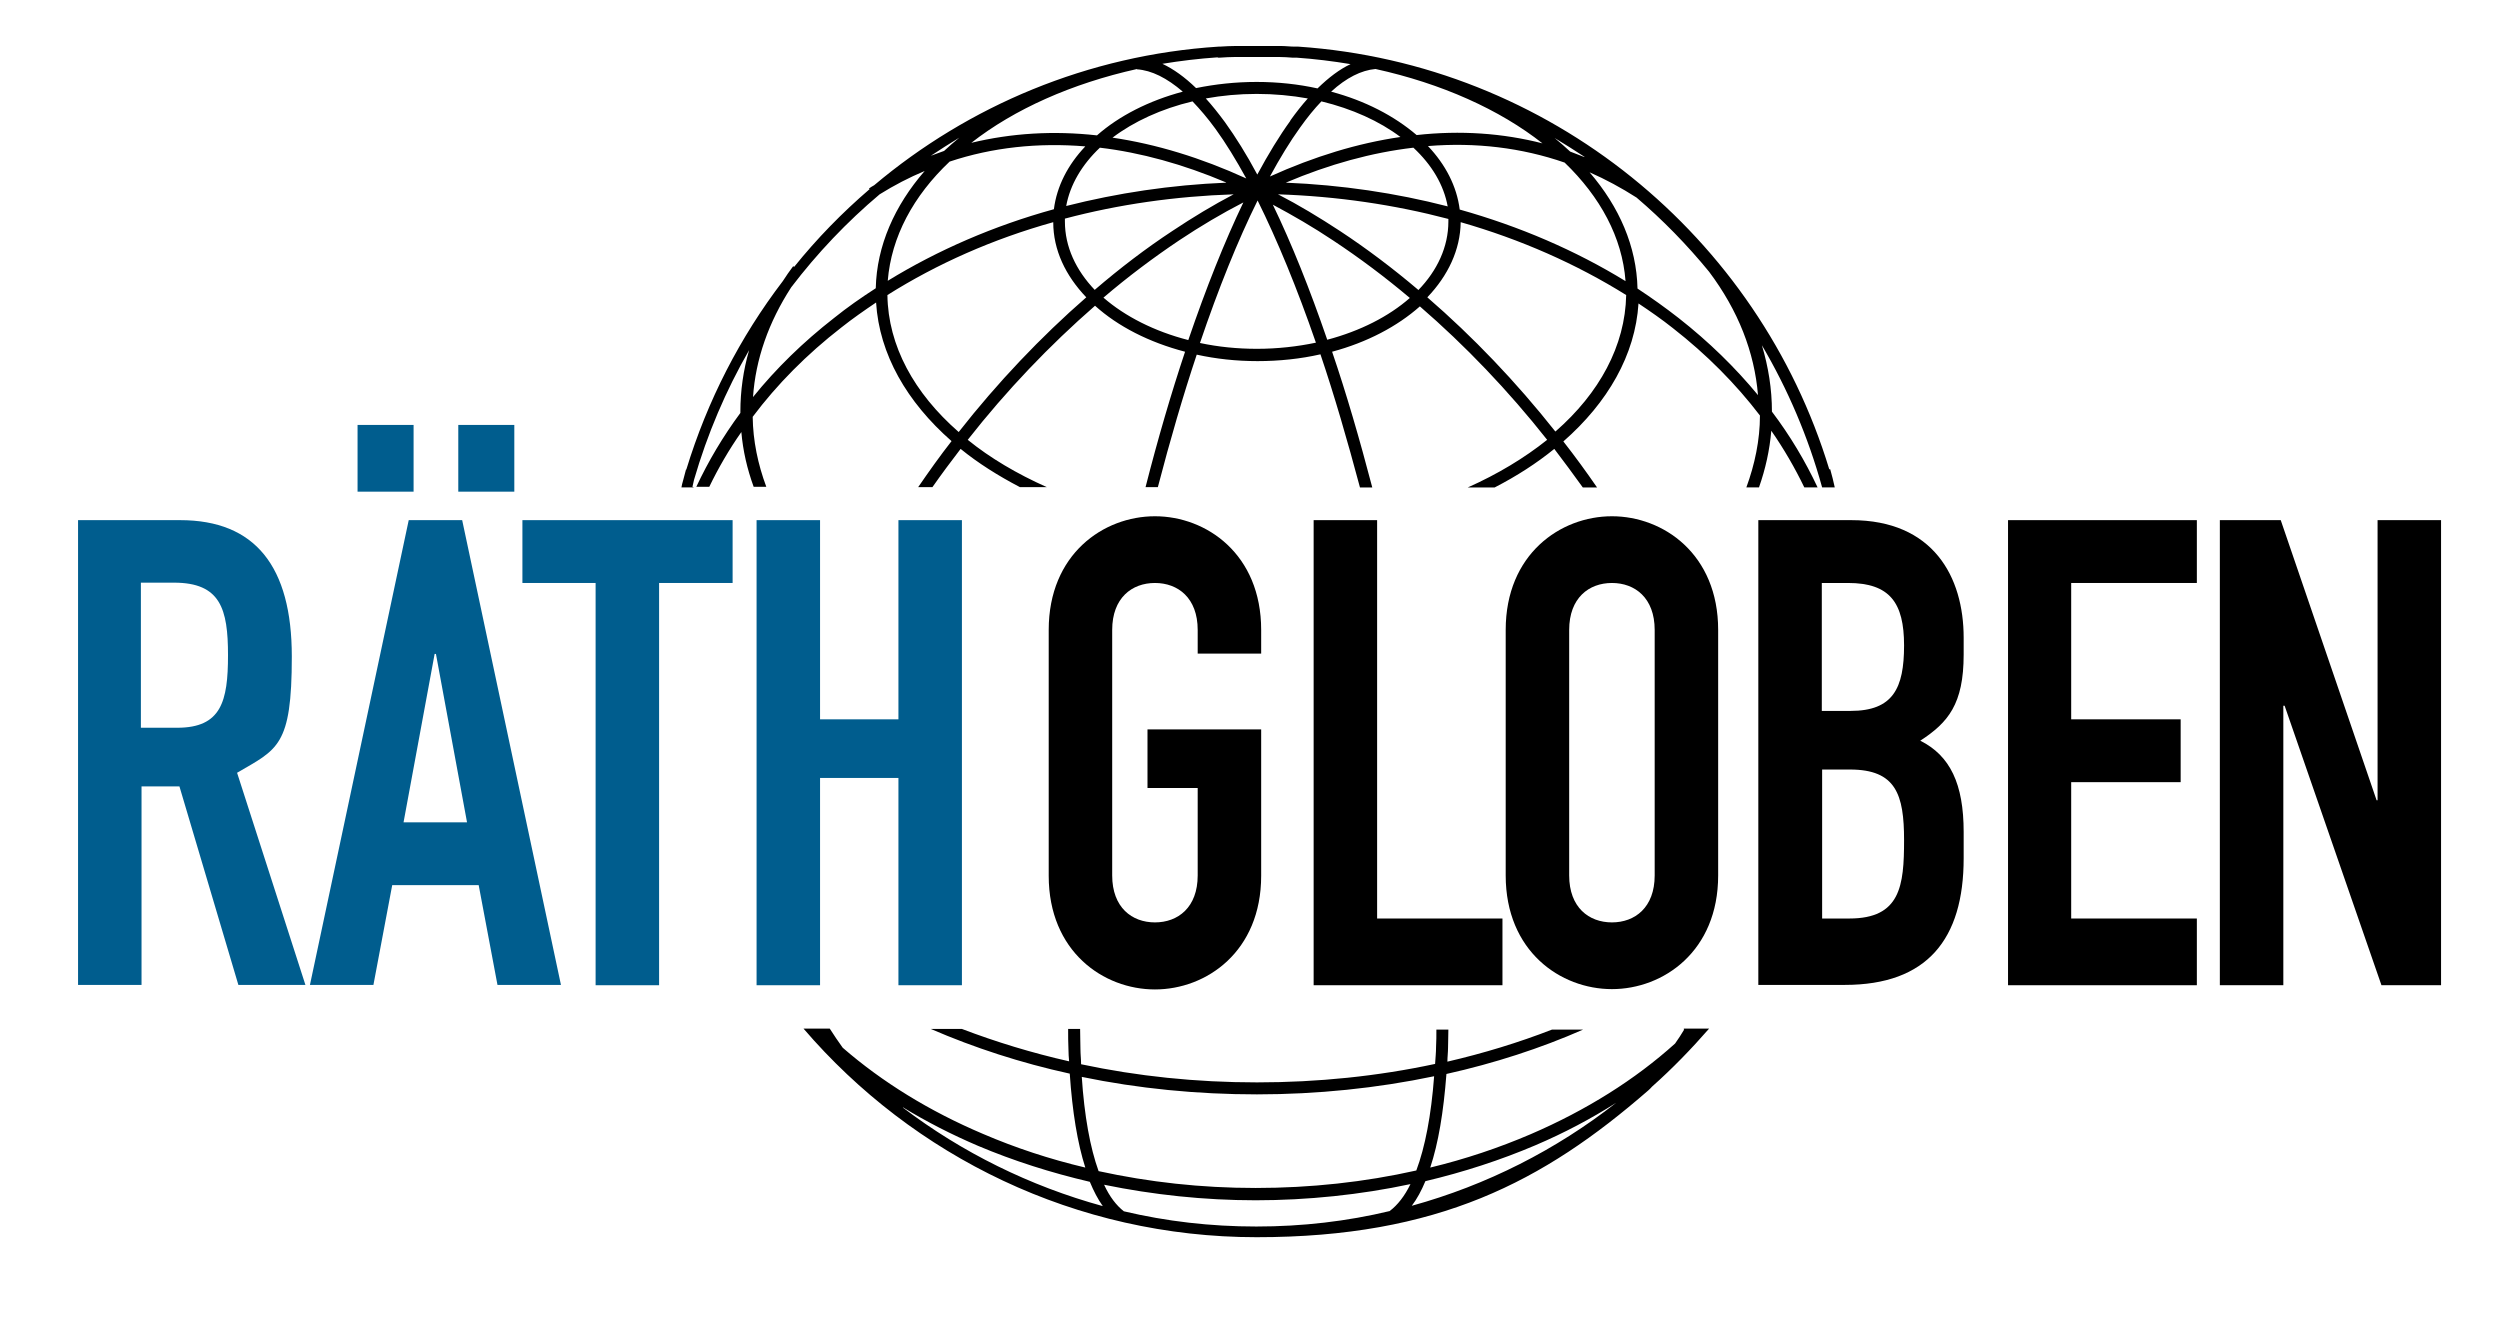 <?xml version="1.0" encoding="UTF-8"?>
<svg id="Livello_1" xmlns="http://www.w3.org/2000/svg" xmlns:xlink="http://www.w3.org/1999/xlink" version="1.1" viewBox="0 0 771.9 411.6">
  <!-- Generator: Adobe Illustrator 29.3.1, SVG Export Plug-In . SVG Version: 2.1.0 Build 151)  -->
  <defs>
    <style>
      .st0 {
        fill: #005d8e;
      }
    </style>
  </defs>
  <path d="M435.9,372.3c1.6-2.1,3-4.7,4.2-7.6,11.8-2.8,23.2-6.5,34-11.1,8.9-3.8,17.2-8.2,24.9-13.1-18.5,14.5-39.9,25.4-63.1,31.8M429.2,373.9h0c-13.3,3.2-27.1,4.8-41.3,4.8s-27.8-1.6-40.9-4.7c-2.3-1.8-4.4-4.5-6.1-8.2,15.1,3.1,30.9,4.8,46.8,4.8s32.4-1.7,47.8-5c-1.8,3.7-4,6.5-6.4,8.3M278.8,341.9c7.2,4.4,15,8.4,23.2,11.9,10.9,4.6,22.5,8.3,34.5,11.1,1.2,2.9,2.5,5.4,4,7.5-22.6-6.2-43.5-16.6-61.7-30.4M334,332.5c17.4,3.6,35.6,5.4,54.1,5.4s37.1-1.9,54.7-5.6c-.9,12.1-2.8,21.9-5.5,29.1-16,3.6-32.7,5.4-49.6,5.4s-32.9-1.8-48.5-5.2c-2.6-7.2-4.4-17-5.2-29.2M520,317.9c-.9,1.5-1.8,2.9-2.8,4.3-12.3,11.1-27.4,20.6-44.6,28-9.8,4.2-20.2,7.7-31,10.3,2.5-7.5,4.1-17.1,5-28.9,14.8-3.3,29-7.9,42.2-13.7h-9.6c-10.3,4-21.1,7.3-32.3,9.9,0-1.4.2-2.9.2-4.4s.1-3.6.1-5.5h-3.7c0,1.8,0,3.6-.1,5.3,0,1.8-.2,3.6-.3,5.3-17.7,3.8-36.2,5.7-55,5.7s-36.9-1.9-54.3-5.6c0-1.5-.2-3.1-.2-4.7s-.1-4.1-.1-6.2h-3.7c0,2.1,0,4.3.1,6.3,0,1.3.1,2.5.2,3.7-11.5-2.6-22.6-6-33.1-10h-9.6c13.4,5.8,27.8,10.5,42.9,13.8.8,11.8,2.4,21.5,4.8,29-11-2.6-21.6-6.1-31.6-10.4-16.5-7-31.1-16-43.3-26.6-1.4-1.9-2.7-3.9-4-5.9h-8.1c33.8,39.4,84,64.4,139.9,64.4s88.5-17.1,120.9-45.3h0c.4-.3.8-.8,1.2-1.2,6.3-5.6,12.1-11.6,17.6-17.9h-7.8v.3Z"/>
  <path d="M244.3,88.7c8-10.5,17.2-20.2,27.3-28.7,4.5-2.8,9.1-5.2,13.9-7.2-9.3,10.7-14.8,23.1-15.1,36.2-4.5,2.9-8.8,5.9-12.9,9.2-9.5,7.4-17.9,15.6-25,24.4.8-11.7,4.8-23.1,11.8-33.9M296.2,42.5c-1.6,1.3-3.2,2.7-4.7,4.1-1.4.5-2.8,1-4.1,1.5,2.9-1.9,5.8-3.8,8.8-5.6M351,21.4c4.6.3,9.3,2.7,14.2,6.9-10.5,2.8-19.7,7.5-26.5,13.5-13.4-1.5-26.4-.7-38.8,2.3,13.3-10.4,31-18.3,51.2-22.8M376,17.8h.7c1.5-.1,3.1-.2,4.6-.2h6.7c1.9,0,.1,0,.2,0h6.8c1.3,0,2.7.1,4,.2h1.3c5.7.4,11.3,1.1,16.7,2-3.4,1.6-6.7,4.1-10.2,7.5-5.9-1.3-12.2-2-18.8-2s-12.8.7-18.7,1.9c-3.5-3.4-7-5.9-10.4-7.5,5.5-.9,11.2-1.6,17.1-2M476.4,44.3c-12.4-3.2-25.5-4.1-39-2.6-6.9-5.9-15.9-10.6-26.4-13.4,4.7-4.3,9.3-6.6,13.7-7,20.4,4.5,38.3,12.5,51.6,23M489.2,48.5c-1.5-.6-2.9-1.1-4.4-1.7-1.5-1.4-3.1-2.8-4.8-4.2,3.1,1.9,6.2,3.8,9.2,5.8M505.3,61h0c8.1,6.9,15.6,14.6,22.4,22.9h0c9,12,14,24.8,15.1,38.1-7-8.5-15.2-16.5-24.5-23.8-4.1-3.2-8.3-6.2-12.7-9.1-.3-13-5.6-25.2-14.8-35.9,5,2.2,9.8,4.8,14.5,7.8M480.2,133.2c-12.1-15.3-25.4-29.2-39.5-41.4,6.4-6.7,10.2-14.7,10.3-23.2,18.5,5.3,35.7,12.9,51.1,22.5-.3,15.7-8.3,30.3-21.8,42.1M437.9,89.5c-7.9-6.7-16-12.8-24.2-18.2-6.4-4.2-12.7-8-19.1-11.3,18.2.6,35.9,3.2,52.6,7.6v.8c0,7.8-3.4,15.1-9.3,21.2M409.8,104.9c-5.4-15.7-11-29.7-16.8-41.7,6.2,3.3,12.4,6.9,18.7,11.1,8,5.3,15.9,11.2,23.6,17.7-6.5,5.7-15.3,10.2-25.5,12.9M388.1,107.7c-6.1,0-12-.6-17.6-1.8,5.7-16.8,11.7-31.7,17.8-44,6.1,12.3,12.2,27.1,18,43.9-5.7,1.2-11.9,1.9-18.2,1.9M366.9,105c-10.5-2.7-19.5-7.3-26.2-13.1,7.6-6.5,15.5-12.4,23.4-17.7,6.6-4.4,13.2-8.3,19.8-11.7-5.8,12.1-11.5,26.4-17,42.5M328.8,68.3v-.8c16.6-4.4,34.1-6.9,52.1-7.5-6.3,3.3-12.6,7.1-18.9,11.3-8.2,5.4-16.2,11.5-24,18.2-5.8-6.1-9.2-13.3-9.2-21.1M325.4,64.6c-18.5,5.1-35.8,12.6-51.3,22.1,1.1-13.6,7.9-26.2,19.1-36.8,13.2-4.4,27.3-5.9,41.9-4.7-5.4,5.7-8.8,12.3-9.7,19.4M378.6,56.4c-17.1.7-33.6,3.2-49.4,7.2,1.2-6.6,4.9-12.8,10.4-18,12.6,1.5,25.7,5.1,38.9,10.7M375.3,39.8c3.2,4.4,6.3,9.5,9.5,15.3-14-6.4-27.8-10.6-41.3-12.6,6.6-5,15.1-8.9,24.7-11.2,2.3,2.4,4.7,5.2,7.1,8.5M398.4,37.3c-3.4,4.7-6.8,10.3-10.2,16.6-3.3-6.2-6.7-11.6-10-16.2-2-2.7-3.9-5.1-5.9-7.3,5-.9,10.2-1.4,15.7-1.4s10.8.5,15.8,1.4c-1.8,2-3.6,4.3-5.4,6.8M392.1,54.5c3.1-5.7,6.2-10.8,9.3-15.1,2.2-3.1,4.4-5.8,6.6-8.1,9.5,2.3,17.9,6.1,24.4,11-13.1,1.9-26.6,6-40.3,12.2M440.9,45.1c14.7-1.2,28.9.5,42.2,5.1,11,10.6,17.8,23.1,18.8,36.6-15.5-9.5-32.7-16.9-51.2-22.1-.9-7.2-4.4-13.9-9.8-19.6M446.9,63.7c-15.9-4.1-32.7-6.6-49.9-7.3,13.4-5.7,26.6-9.3,39.4-10.8,5.7,5.3,9.4,11.5,10.6,18.2M295.9,133.3c-13.6-11.9-21.7-26.5-21.9-42.2,15.4-9.7,32.6-17.3,51.2-22.5,0,8.6,3.8,16.5,10.2,23.2-14,12.2-27.4,26.3-39.4,41.6M213.8,150.3c.2-.7.3-1.5.5-2.2,4.1-14.1,9.8-27.5,17-40-1.8,6.2-2.7,12.6-2.7,19s0,.2,0,.4c-5.4,7.3-9.9,14.9-13.6,22.8h4c2.8-5.8,6.1-11.5,9.9-16.9.5,5.8,1.8,11.4,3.8,16.9h3.9c-2.6-7-4.1-14.2-4.2-21.6,7.5-10,16.7-19.3,27.4-27.6,3.4-2.7,7-5.2,10.7-7.7,1,16,9.5,30.7,23.3,42.8-3.6,4.6-7,9.4-10.3,14.2h4.4c2.8-4,5.7-7.9,8.7-11.8,5.4,4.4,11.6,8.3,18.3,11.8h8.3c-9.2-4.1-17.5-9-24.4-14.6,12-15.3,25.3-29.2,39.3-41.4,7.1,6.4,16.7,11.3,27.8,14.2-4.3,12.9-8.4,26.9-12.2,41.8h3.8c3.8-14.6,7.8-28.3,12-40.9,5.9,1.3,12.2,2,18.8,2s13.3-.7,19.4-2.1c4.3,12.7,8.3,26.5,12.2,41.1h3.8c-3.9-14.9-8-29-12.4-41.9,10.8-2.9,20.1-7.8,27.1-14,14,12.1,27.3,26,39.3,41.2-7,5.6-15.3,10.6-24.5,14.7h8.3c6.8-3.5,13-7.5,18.4-11.9,3,3.9,5.9,7.9,8.8,11.9h4.4c-3.3-4.8-6.8-9.6-10.4-14.2,13.7-12,22.2-26.7,23.2-42.6,3.6,2.4,7.2,4.9,10.6,7.6,10.5,8.2,19.5,17.3,26.9,27,0,7.6-1.6,15.1-4.2,22.2h3.9c2-5.7,3.3-11.5,3.8-17.5,3.9,5.6,7.3,11.5,10.2,17.5h4.1c-3.8-8.1-8.5-16-14.1-23.4,0-7-1.1-13.8-3.1-20.5,8,13.6,14.3,28.3,18.6,43.9h3.9c-.4-1.9-.9-3.8-1.4-5.6h-.3c-21.8-71.8-86.3-125.2-163.9-130.5h-1.1c-1.4,0-2.9-.2-4.4-.2h-13.8c-1.7,0-3.3.1-5,.2h-.4c-40.3,2.6-77.2,18.3-106.3,42.8-.5.3-1.1.6-1.6,1l.2.2c-8.5,7.3-16.3,15.3-23.3,24l-.3-.2c-1.1,1.5-2.2,3-3.2,4.6-13.2,17.3-23.3,36.9-29.8,58.2h-.1c-.3,1.1-.6,2.3-.9,3.4-.2.7-.4,1.4-.5,2.1h3.9l-.5-.2Z"/>
  <path class="st0" d="M43.6,224.7h11.1c13.6,0,15.7-8.1,15.7-22.4s-2.3-22.4-16.7-22.4h-10.2v44.8h.1ZM24.1,160.6h31.5c23.2,0,34.5,14.3,34.5,42.1s-4.4,28.6-16.9,35.9l21.1,65.5h-20.7l-18.2-61.3h-11.7v61.3h-19.6v-143.5h0Z"/>
  <path class="st0" d="M141.5,131.2h17.3v20.6h-17.3v-20.6ZM134.6,201.9h-.4l-9.6,52h19.6l-9.6-52ZM110.4,131.2h17.3v20.6h-17.3s0-20.6,0-20.6ZM126.4,160.6h16.3l30.5,143.5h-19.6l-5.8-30.8h-26.7l-5.8,30.8h-19.6l30.5-143.5h.2Z"/>
  <polygon class="st0" points="183.9 180 161.3 180 161.3 160.6 226.2 160.6 226.2 180 203.5 180 203.5 304.2 183.9 304.2 183.9 180"/>
  <polygon class="st0" points="233.6 160.6 253.2 160.6 253.2 222.1 277.4 222.1 277.4 160.6 297 160.6 297 304.2 277.4 304.2 277.4 240.2 253.2 240.2 253.2 304.2 233.6 304.2 233.6 160.6"/>
  <path d="M323.8,194.5c0-23.4,16.9-35.1,32.8-35.1s32.8,11.7,32.8,35.1v7.3h-19.6v-7.3c0-9.9-6.1-14.5-13.2-14.5s-13.2,4.6-13.2,14.5v75.8c0,9.9,6.1,14.5,13.2,14.5s13.2-4.6,13.2-14.5v-27h-15.5v-18.1h35.1v45.2c0,23.4-16.9,35.1-32.8,35.1s-32.8-11.7-32.8-35.1v-75.8h0Z"/>
  <polygon points="405.6 160.6 425.2 160.6 425.2 283.6 463.9 283.6 463.9 304.2 405.6 304.2 405.6 160.6"/>
  <g>
    <path d="M484.5,270.3c0,9.9,6.1,14.5,13.2,14.5s13.2-4.6,13.2-14.5v-75.8c0-9.9-6.1-14.5-13.2-14.5s-13.2,4.6-13.2,14.5v75.8ZM464.9,194.5c0-23.4,16.9-35.1,32.8-35.1s32.8,11.7,32.8,35.1v75.8c0,23.4-16.9,35.1-32.8,35.1s-32.8-11.7-32.8-35.1v-75.8h0Z"/>
    <path d="M562.6,283.6h8.4c15.8,0,16.9-10.1,16.9-24.2s-2.5-21.8-16.7-21.8h-8.6v46h0ZM562.6,219.5h8.8c13.1,0,16.5-7,16.5-20.2s-4.4-19.3-17.3-19.3h-8.1v39.5h0ZM543,160.6h28.6c25.3,0,34.7,17.5,34.7,36.3v5.2c0,15.3-4.8,21-13.4,26.6,9.2,4.6,13.4,13.3,13.4,28.2v8.1c0,25-11.3,39.1-36.7,39.1h-26.7v-143.5h.1Z"/>
  </g>
  <polygon points="620 160.6 678.3 160.6 678.3 180 639.5 180 639.5 222.1 673.3 222.1 673.3 241.5 639.5 241.5 639.5 283.6 678.3 283.6 678.3 304.2 620 304.2 620 160.6"/>
  <polygon points="685.4 160.6 704.2 160.6 733.8 247.1 734.1 247.1 734.1 160.6 753.7 160.6 753.7 304.2 735.3 304.2 705.4 217.9 705 217.9 705 304.2 685.4 304.2 685.4 160.6"/>
</svg>